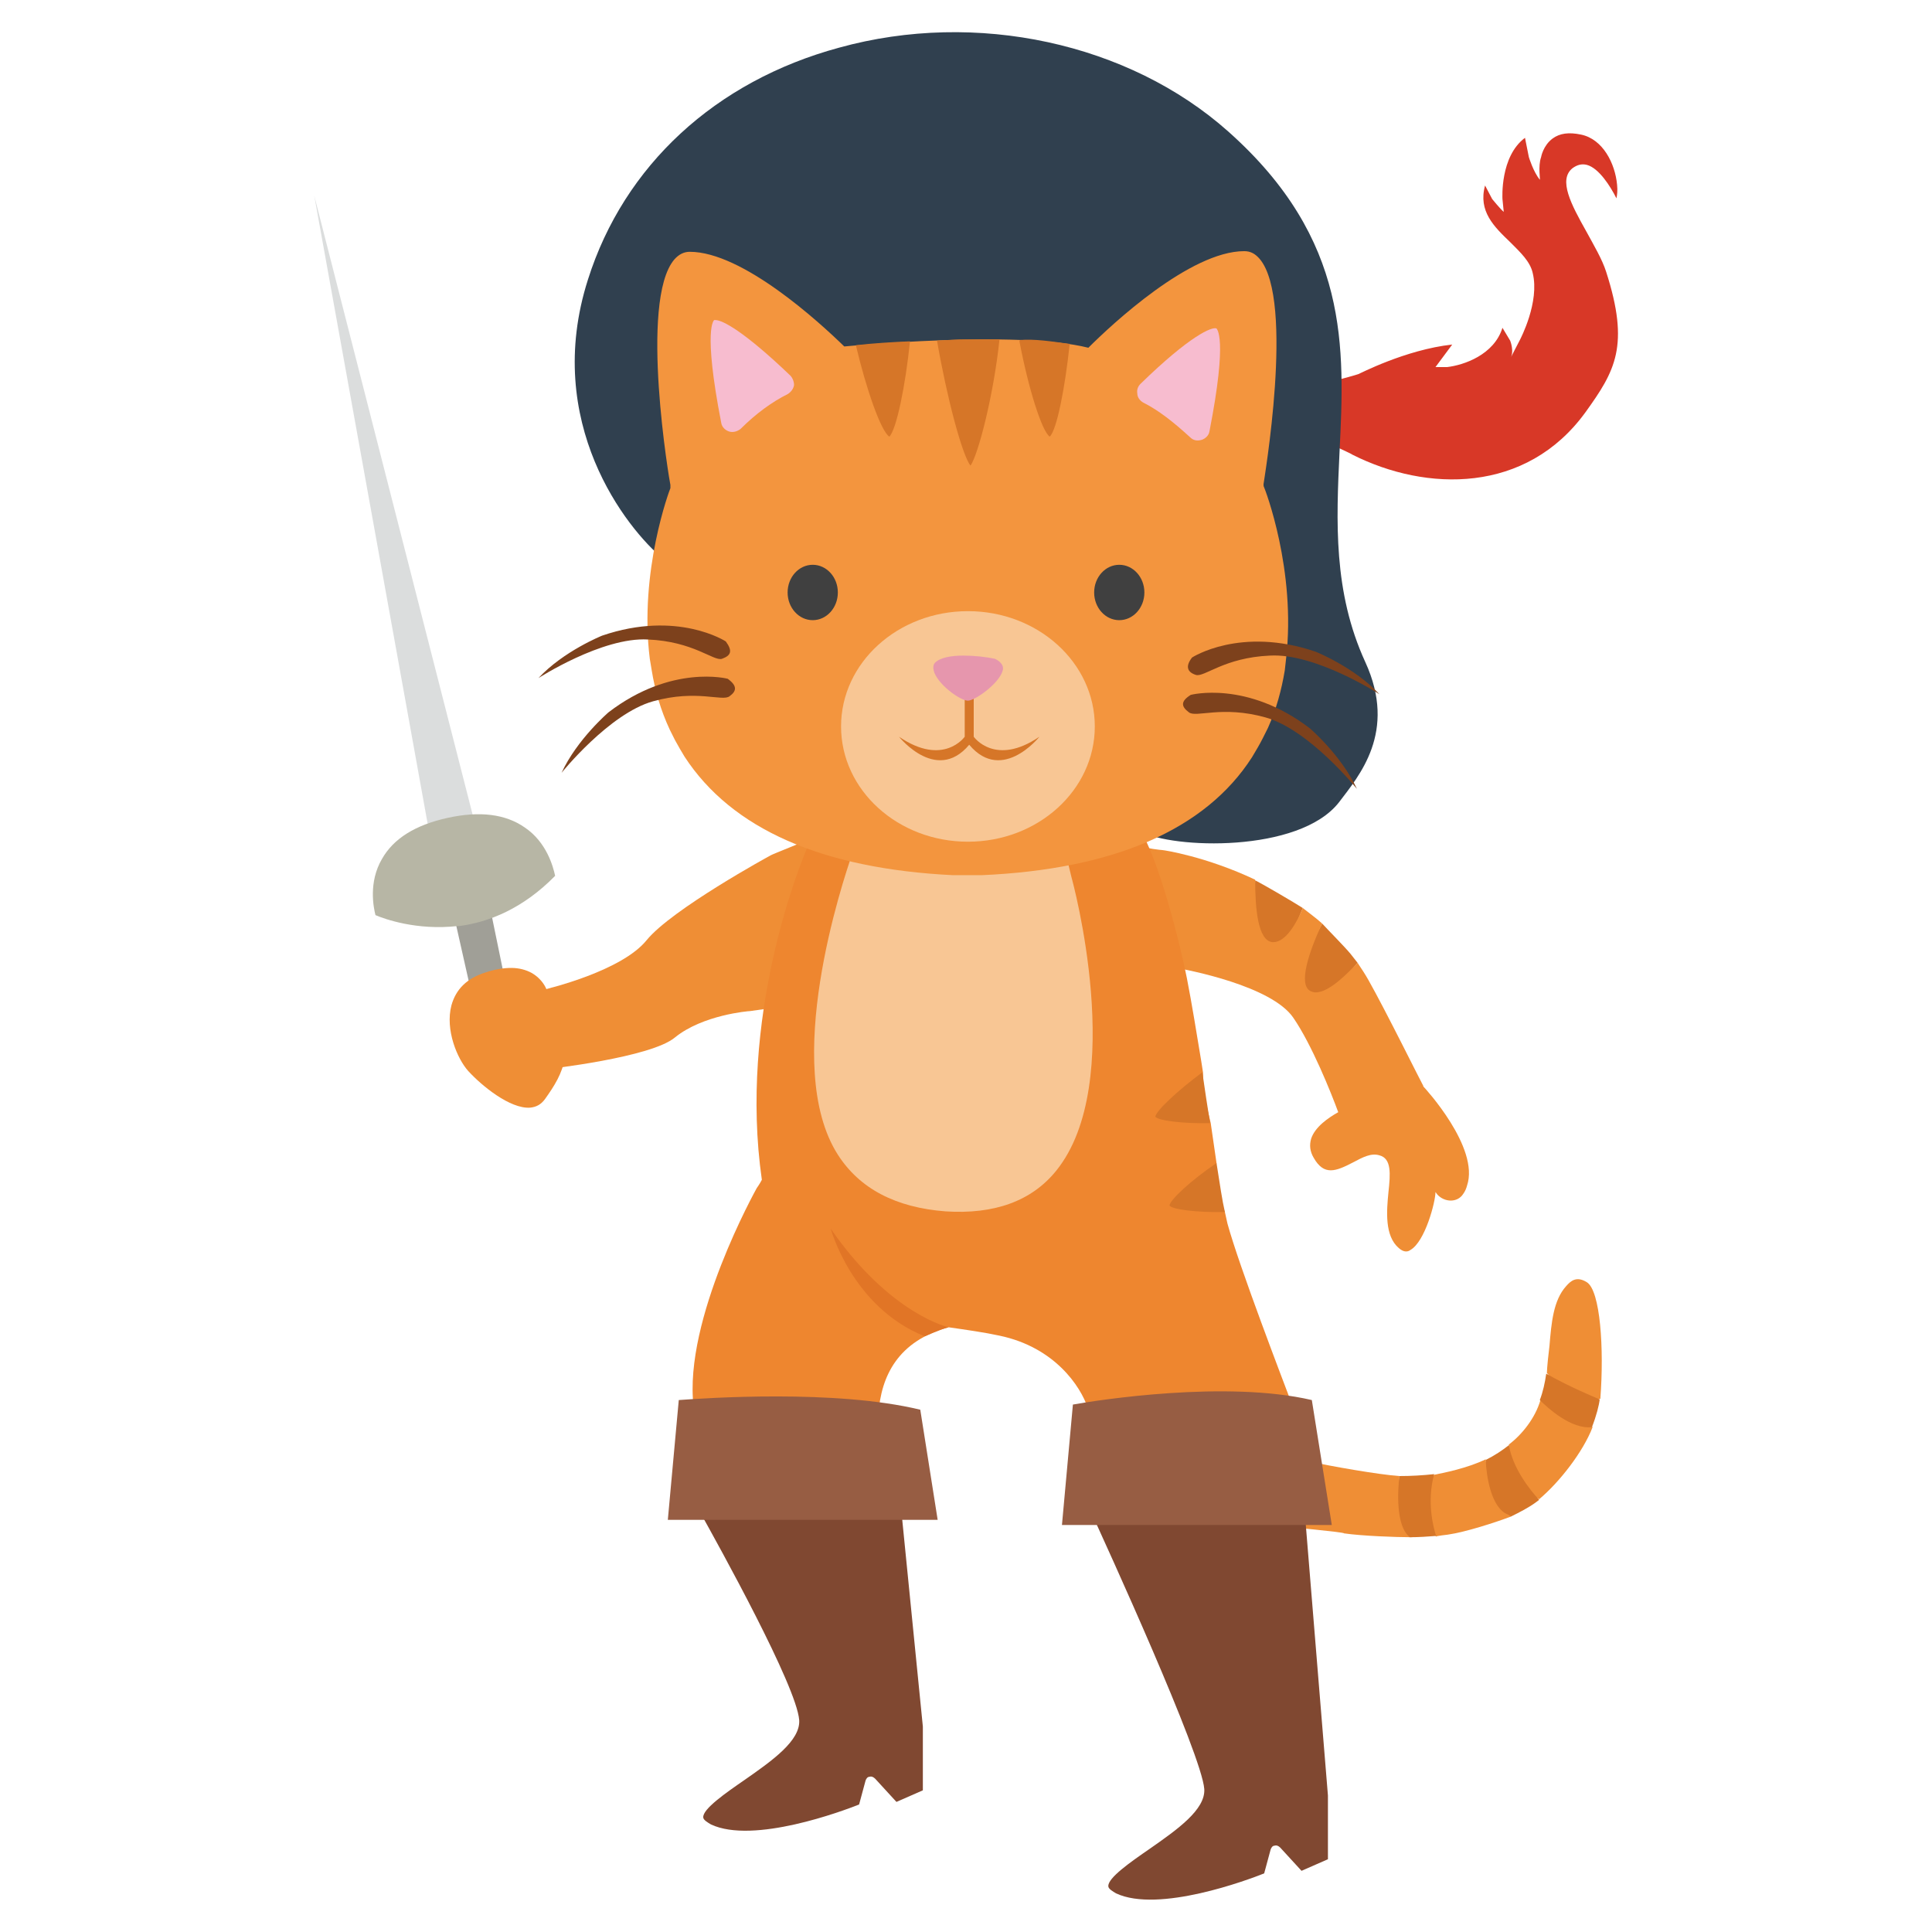 <?xml version="1.0" encoding="UTF-8"?> <svg xmlns="http://www.w3.org/2000/svg" id="Layer_1" viewBox="0 0 300 300"><g><g><g><path d="m239.3 24.4s.3-1.8 1.8-2.9c1.1-.8 2.5-1 4.4-.6 3.4.7 5.3 4.5 5.6 7.8.1.9 0 1.6-.1 2.1-.9-1.8-2.7-4.7-4.6-5.2-.8-.2-1.5 0-2.2.5-2.3 1.8-.2 5.7 2.1 9.8 1.2 2.2 2.5 4.4 3.1 6.3 3.7 11.5 1.4 15.4-3.2 21.8-9.2 12.7-24.7 12.4-36.2 6.6 0-.1-5.2-2.4-5.2-2.6.2-4 1.1-4.6 1-8.6.2.1 4.9-1.2 5.1-1.3.1 0 7.3-3.8 14.6-4.6l-2.6 3.5h1.8c2.6-.3 7.3-1.9 8.6-6.1l1.2 2s.7 1.7 0 2.8l1.5-2.9c.1-.2 3.1-5.9 2-10.4-.4-1.8-1.9-3.2-3.5-4.8-2.5-2.4-5-4.8-3.9-8.8l1.1 2.1s1.3 1.6 1.8 2l-.2-2c0-.1-.4-6.6 3.5-9.5l.6 3s.7 2.3 1.7 3.5c.1.1-.3-2.1.2-3.5z" fill="#d83827"></path></g><g><path d="m212 102.8c-5-10.9-4.5-21.9-4-32.6.8-16.2 1.6-33-17.3-49.8-15.4-13.7-39.1-18.9-60.4-13-19.2 5.2-33.4 18.3-39 36-7.1 22.2 6 38.7 11.7 43.4l74.1 42.3c4.9 2.7 24.6 3.4 30.8-4.5 3.1-4.1 9.1-10.9 4.1-21.8z" fill="#30404f"></path></g><g><path d="m127.8 132.4c-.7-.3-.9-2-1.6-2.3-.1.1-6.4 2.6-6.5 2.7-.2.1-15.4 8.4-19.3 13.2-3.8 4.7-15 7.5-16.9 7.9.1.3-1.4 3.6-1.4 3.7 2.7 5 2.8 5.4 2.1 8.5 1-.1 16.9-1.9 20.6-5 4.3-3.5 11.4-4.1 11.7-4.1.1 0 4.8-.7 4.9-.7 1.7-12.5 5.2-21.1 6.4-23.9z" fill="#ef8e35"></path></g><g><path d="m246.4 199.1c-1.6-1-2.5-.2-3.2.6-2 2.2-2.3 5.7-2.6 9.3-.1.7-.4 3.5-.4 4.2.8.7 3.1 5.3 8.3 4 .6-7.8 0-16.8-2.1-18.1z" fill="#ef8e35"></path></g><g><path d="m224.8 238.3c2.8-.4 7.4-1.9 9.8-2.8-.8-2.7-3.8-6.6-3.9-8.9-2.9 1.4-6.5 2.1-8 2.4-3.5 4.9.3 9.5.3 9.6 0-.1 1.8-.3 1.8-.3z" fill="#ef8e35"></path></g><g><path d="m208.7 238.1c2.8.4 8 .6 10.5.6 0-3.5-2.1-7.5-1.9-9.5-3.1-.2-11.1-1.6-13.6-2.2l-4.2 10c.1.1 9.3.9 9.2 1.1z" fill="#ef8e35"></path></g><g><path d="m169 233.9c2.9 6.3 17.6 38.5 18 43.9.2 3.2-4.2 6.3-8.5 9.3-2.9 2-6.5 4.5-6.4 5.8 0 .4.7.8 1.2 1.1 6.6 3.1 20.5-2.1 23-3.1l1-3.7c.1-.3.3-.6.6-.6.3-.1.6 0 .9.3l3.3 3.6 4.1-1.8v-9.9l-3.6-44z" fill="#804831"></path></g><g><path d="m205.9 156.3c.5.1 2.6-4.2 4.9-6.8 0 0-1.1-1.4-1.1-1.4-1-1.2-3.4-3.6-4.4-4.7-1.6 3.5-7.6 8.7.6 12.9z" fill="#d67628"></path></g><g><path d="m198.6 148.5c.6 0 2.7-5 3.7-7.5-1.4-.9-6-3.6-7.4-4.3 0 3.5-2.3 9.2-1.7 9.6.1-.1 5.4 2.2 5.4 2.2z" fill="#d67628"></path></g><g><path d="m221.1 168.8c-.1-.1-.1-.1-.1-.2-.1-.1-6-12-8.5-16.4-.5-.9-1.1-1.8-1.7-2.7-1.5 1.6-4.4 4.6-6.5 4.6-.3 0-.6-.1-.8-.2-2-1-.2-6.2 1.8-10.5-1-.9-2-1.6-3-2.4-.9 2.2-2.6 5.3-4.6 5.3h-.1c-2.3-.2-2.7-5.3-2.7-9.7-7.6-3.6-14.2-4.6-14.4-4.6s-2.7-.3-2.8-.5l4.4 18.7c2.5.4 15.3 2.9 18.7 7.8 2.9 4.2 5.9 11.7 7 14.7-1.6.9-3.6 2.3-4.2 4.1-.3 1-.2 2 .4 3 1.6 2.8 3.4 2.1 6.1.7 1.5-.8 2.8-1.5 4.1-1.1 1.9.5 1.7 2.9 1.4 5.7-.3 3-.6 6.8 1.6 8.7.8.7 1.4.6 1.8.3 2.3-1.3 3.9-7.5 3.9-9 .1.1.2.3.3.4 1.1 1.2 3.1 1.3 4-.1.3-.4.5-.9.6-1.3 2-5.9-6.6-15.2-6.7-15.3z" fill="#ef8e35"></path></g><g><path d="m190.6 190-.4-1.8-1.6-3.8.3-3.8-.9-6.2-1.1-4.7-.1-3.2-.3-1.9c-.7-4.2-1.4-8.6-2.2-12.7-1.7-8.3-4.8-19.1-7.2-22.9-3.2 1.3-10 2.6-13.8 3.4 0 .1 1.2 2.7 1.2 2.8.4 1.3 9.3 27.3-2.4 41.8-3.8 4.7-4.1 8-11.2 8-.8 0-3 .8-3.8.8-8.3-.6-11.7-1.4-15.4-7.2-9.2-14.5-.3-40.7 1.7-45.9-1.7-.4-6.1-1.3-7.7-1.9-1.8 4-11 27.3-7.4 52.4-.3.6-.8 1.3-.8 1.3-.1.2-11.4 20.4-9.8 33.9 5.8-.4 17.9-.2 28.7 1.2.4-6 3.1-11.4 10.9-13.5 2.8.4 5.6.8 7.9 1.3 8.6 1.8 12.6 7.9 13.7 11.2 5.6-.9 20.3-1.4 32 .2-1.7-4.5-8.5-22.2-10.3-28.8z" fill="#ee862f"></path></g><g><path d="m148 134.2c-6-.3-10.7-.6-15.6-1.8-1.6 4.6-11.1 33.1-2.3 46.9 3.4 5.3 9 8.2 16.7 8.8 7.6.5 13.4-1.6 17.2-6.3 11.1-13.7 2.5-45.2 2.4-45.5 0-.1-.8-3.2-.8-3.3-4.2.8-7 1.3-11.9 1.6z" fill="#f8c694"></path></g><g><path d="m196.3 75.7c-.1-.2-.1-.3-.1-.5 0-.3 4.9-28.5-.6-35-.7-.8-1.4-1.2-2.4-1.2-8.4 0-20.6 11.4-24.2 15-11.1-2.8-37.9-.2-37.9-.2-3.9-3.8-15.8-14.7-24-14.7-.9 0-1.7.4-2.4 1.2-5.5 6.5-.7 34.7-.6 35v.5c-.1.2-4.9 12.9-3.2 26.5l.3 1.8c.5 3.1 1.4 6.2 2.8 9.2l.8 1.6c.5.9 1 1.8 1.5 2.6 7.3 11.2 21.3 17.4 41.7 18.4h4.4c20.6-.9 34.8-7.1 42-18.3.6-1 1.2-2 1.7-3l.8-1.6c1.3-2.9 2.1-5.9 2.6-8.9l.2-1.8c1.6-13.8-3.3-26.4-3.4-26.6z" fill="#f3953e"></path></g><g><path d="m177.5 62.5c2.4 1.2 4.8 3.1 7.3 5.4.5.5 1.1.6 1.8.4.6-.2 1.1-.7 1.2-1.3 2.9-14.8 1.1-15.9 1.1-16-.7-.3-4.1 1.1-11.8 8.6-.4.4-.6.9-.5 1.5 0 .6.4 1.1.9 1.4z" fill="#f7bccf"></path></g><g><ellipse cx="126.2" cy="92" fill="#404040" rx="3.9" ry="4.3"></ellipse></g><g><ellipse cx="173.8" cy="92" fill="#404040" rx="3.9" ry="4.3"></ellipse></g><g><path d="m122.7 58.3c-7.1-6.8-10.5-8.6-11.6-8.6-.1 0-.2 0-.2 0s-1.8 1.1 1.1 16c.1.6.6 1.1 1.2 1.3s1.3 0 1.8-.4c2.4-2.4 4.9-4.2 7.3-5.4.5-.3.9-.8 1-1.4 0-.5-.2-1.1-.6-1.5z" fill="#f7bccf"></path></g><g><path d="m163 67.8c1.1-1 2.4-7.7 3.1-14.4-2.9-.4-5.5-.8-7.8-.6.2.1 0 0 0 .2 1.4 7.4 3.5 14 4.7 14.8z" fill="#d67628"></path></g><g><path d="m155.2 52.7c-1.5 0-3.7 0-5.2 0s-3 .1-4.5.2c1.5 8.7 3.9 17.8 5.2 19.4 1.2-1.7 3.6-11 4.5-19.6z" fill="#d67628"></path></g><g><path d="m138.1 67.8c1.1-1.1 2.5-7.9 3.2-14.8-2.6.1-5.7.3-8.4.6-.1 0 .1 0 0 0 1.6 6.8 3.9 13.4 5.2 14.2z" fill="#d67628"></path></g><g><path d="m247.3 221.6c-3.5-2.9-6.5-2.8-8.1-4.2-.8 2.8-2.9 5.4-4.9 6.9-.1 3.6 1.4 6.7 4.7 8.5 3.1-2.6 6.8-7.3 8.3-11.2z" fill="#ef8e35"></path></g><g><path d="m248.4 217.3c-4.5-1.9-6.9-3.2-8.3-4-.2 1.4-.5 2.8-1 4.1 1.2 1.2 4.9 4.6 8.1 4.2.7-1.8 1.1-3.4 1.2-4.3z" fill="#d67628"></path></g><g><path d="m218.9 238.7c1.4 0 2.8-.1 4.1-.2-.4-1.2-1.5-5.3-.3-9.6-1.8.2-3.6.3-5.4.3-.3 2.5-.5 7.5 1.4 9.3.1.1.1.1.2.2z" fill="#d67628"></path></g><g><path d="m234.2 235.2c.2.1.3.2.4.3 1.4-.7 2.8-1.4 4-2.3.1-.1.3-.2.4-.3-1.4-1.5-4.1-4.9-4.7-8.5-1 .8-2.2 1.6-3.6 2.3.1 2.4.8 7.5 3.5 8.5z" fill="#d67628"></path></g><g><path d="m181.6 187.2c.4.6 4.3 1.1 8.6 1-.4-1.7-.8-4.4-1.3-7.6-4 2.7-7.3 5.8-7.3 6.6z" fill="#d67628"></path></g><g><path d="m179.4 173.4c.4.6 4.3 1.1 8.5 1-.4-2.5-.8-5.1-1.2-7.9-3.9 2.9-7.2 6-7.3 6.9z" fill="#d67628"></path></g><g><path d="m166.6 218.1-1.7 18.7h41.9l-3.1-19.4c-13.3-3.1-33.2 0-37.1.7z" fill="#975d43"></path></g><g><path d="m69.8 129c1.3-.3 2.8-.8 4-.9l-25-97.7 18 99.7c1-.3 1.9-.8 3-1.1z" fill="#dbdddd"></path></g><g><path d="m73.2 154.2c.5-.2.9.5 1.4.4 1.4-.5 2.9-.9 4.1-1l-2.9-14.1c-1.9.7-3.6 2.4-5.3 2.7z" fill="#a09f97"></path></g><g><path d="m85.5 155.2-.7-1.7c-.3-.7-1-1.7-2.2-2.4-.9-.5-2-.8-3.2-.8s-2.5.2-4 .7c-2.9.9-4.6 2.6-5.3 5.1-1 3.8.9 8.3 2.6 10.2 2.1 2.3 6.5 5.9 9.6 5.7 1-.1 1.7-.5 2.3-1.3 1.5-2.1 2.7-4 3.1-6.4l.1-1.8c-.1-2-.8-4.3-2.3-7.3z" fill="#ef8e35"></path></g><g><path d="m81.5 128.5c-3-2.1-7-2.6-12-1.5s-8.4 3.2-10.2 6.4c-2.1 3.6-1.3 7.5-1 8.7 1.4.6 6.4 2.4 12.7 1.7h.1.2c4.6-.6 9.9-2.7 14.9-7.8-.3-1.4-1.3-5.2-4.7-7.5z" fill="#b7b6a5"></path></g><g><path d="m108.7 234.8c2.9 5.2 15 27 15.4 32.3.2 3.2-4.2 6.3-8.5 9.3-2.9 2-6.5 4.5-6.4 5.8 0 .4.7.8 1.2 1.1 6.6 3.1 20.5-2.1 23-3.1l1-3.7c.1-.3.3-.6.6-.6.3-.1.6 0 .9.3l3.3 3.6 4.1-1.8v-9.9l-3.3-33.1z" fill="#804831"></path></g><g><path d="m105.4 217.4-1.7 18.6h41.9l-2.7-17.1c-13.2-3.2-33.4-1.8-37.5-1.5z" fill="#975d43"></path></g></g><g><ellipse cx="150.3" cy="112.8" fill="#f8c694" rx="19.7" ry="17.9"></ellipse></g><g><path d="m149.8 107v7.4s-3.3 4.7-10.2 0c0 0 6.2 7.8 11.4.6v-8z" fill="#d67628"></path></g><g><path d="m151.2 107v7.4s3.3 4.7 10.2 0c0 0-6.2 7.8-11.4.6v-8z" fill="#d67628"></path></g><g><path d="m155.7 104.1c.1-.3.2-1.1-1.2-1.8-1.4-.3-3.2-.5-4.9-.5-1.9 0-3.6.3-4.4 1.1-.1.1-.5.5-.1 1.6.9 2.1 4.1 4.3 5.2 4.3s4.9-2.7 5.4-4.7z" fill="#e696ad"></path></g><g><path d="m147.3 206.1s-9.1-2-18.3-15.3c0 0 3.3 12.2 14.6 16.7.1 0 2.4-1.1 3.7-1.4z" fill="#e17526"></path></g><g><path d="m112.7 99.6s-7.5-4.9-19.2-.9c0 0-6 2.4-9.9 6.6 0 0 9.9-6.4 17-6 7.1.3 10.2 3.4 11.5 3 1.4-.5 1.7-1.2.6-2.7z" fill="#7d411c"></path></g><g><path d="m113 105.4s-8.7-2.3-18.5 5.2c0 0-4.9 4.2-7.3 9.4 0 0 7.4-9.2 14.2-11.1s10.8.1 11.9-.8c1.1-.8 1.2-1.6-.3-2.7z" fill="#7d411c"></path></g><g><path d="m185.1 102.1s7.5-4.9 19.2-.9c0 0 6 2.4 9.9 6.6 0 0-9.9-6.4-17-6-7.1.3-10.2 3.4-11.5 3s-1.7-1.3-.6-2.7z" fill="#7d411c"></path></g><g><path d="m184.9 107.9s8.7-2.3 18.5 5.2c0 0 4.9 4.2 7.3 9.4 0 0-7.4-9.2-14.2-11.1s-10.8.1-11.9-.8c-1.2-.9-1.3-1.7.3-2.7z" fill="#7d411c"></path></g></g></svg> 